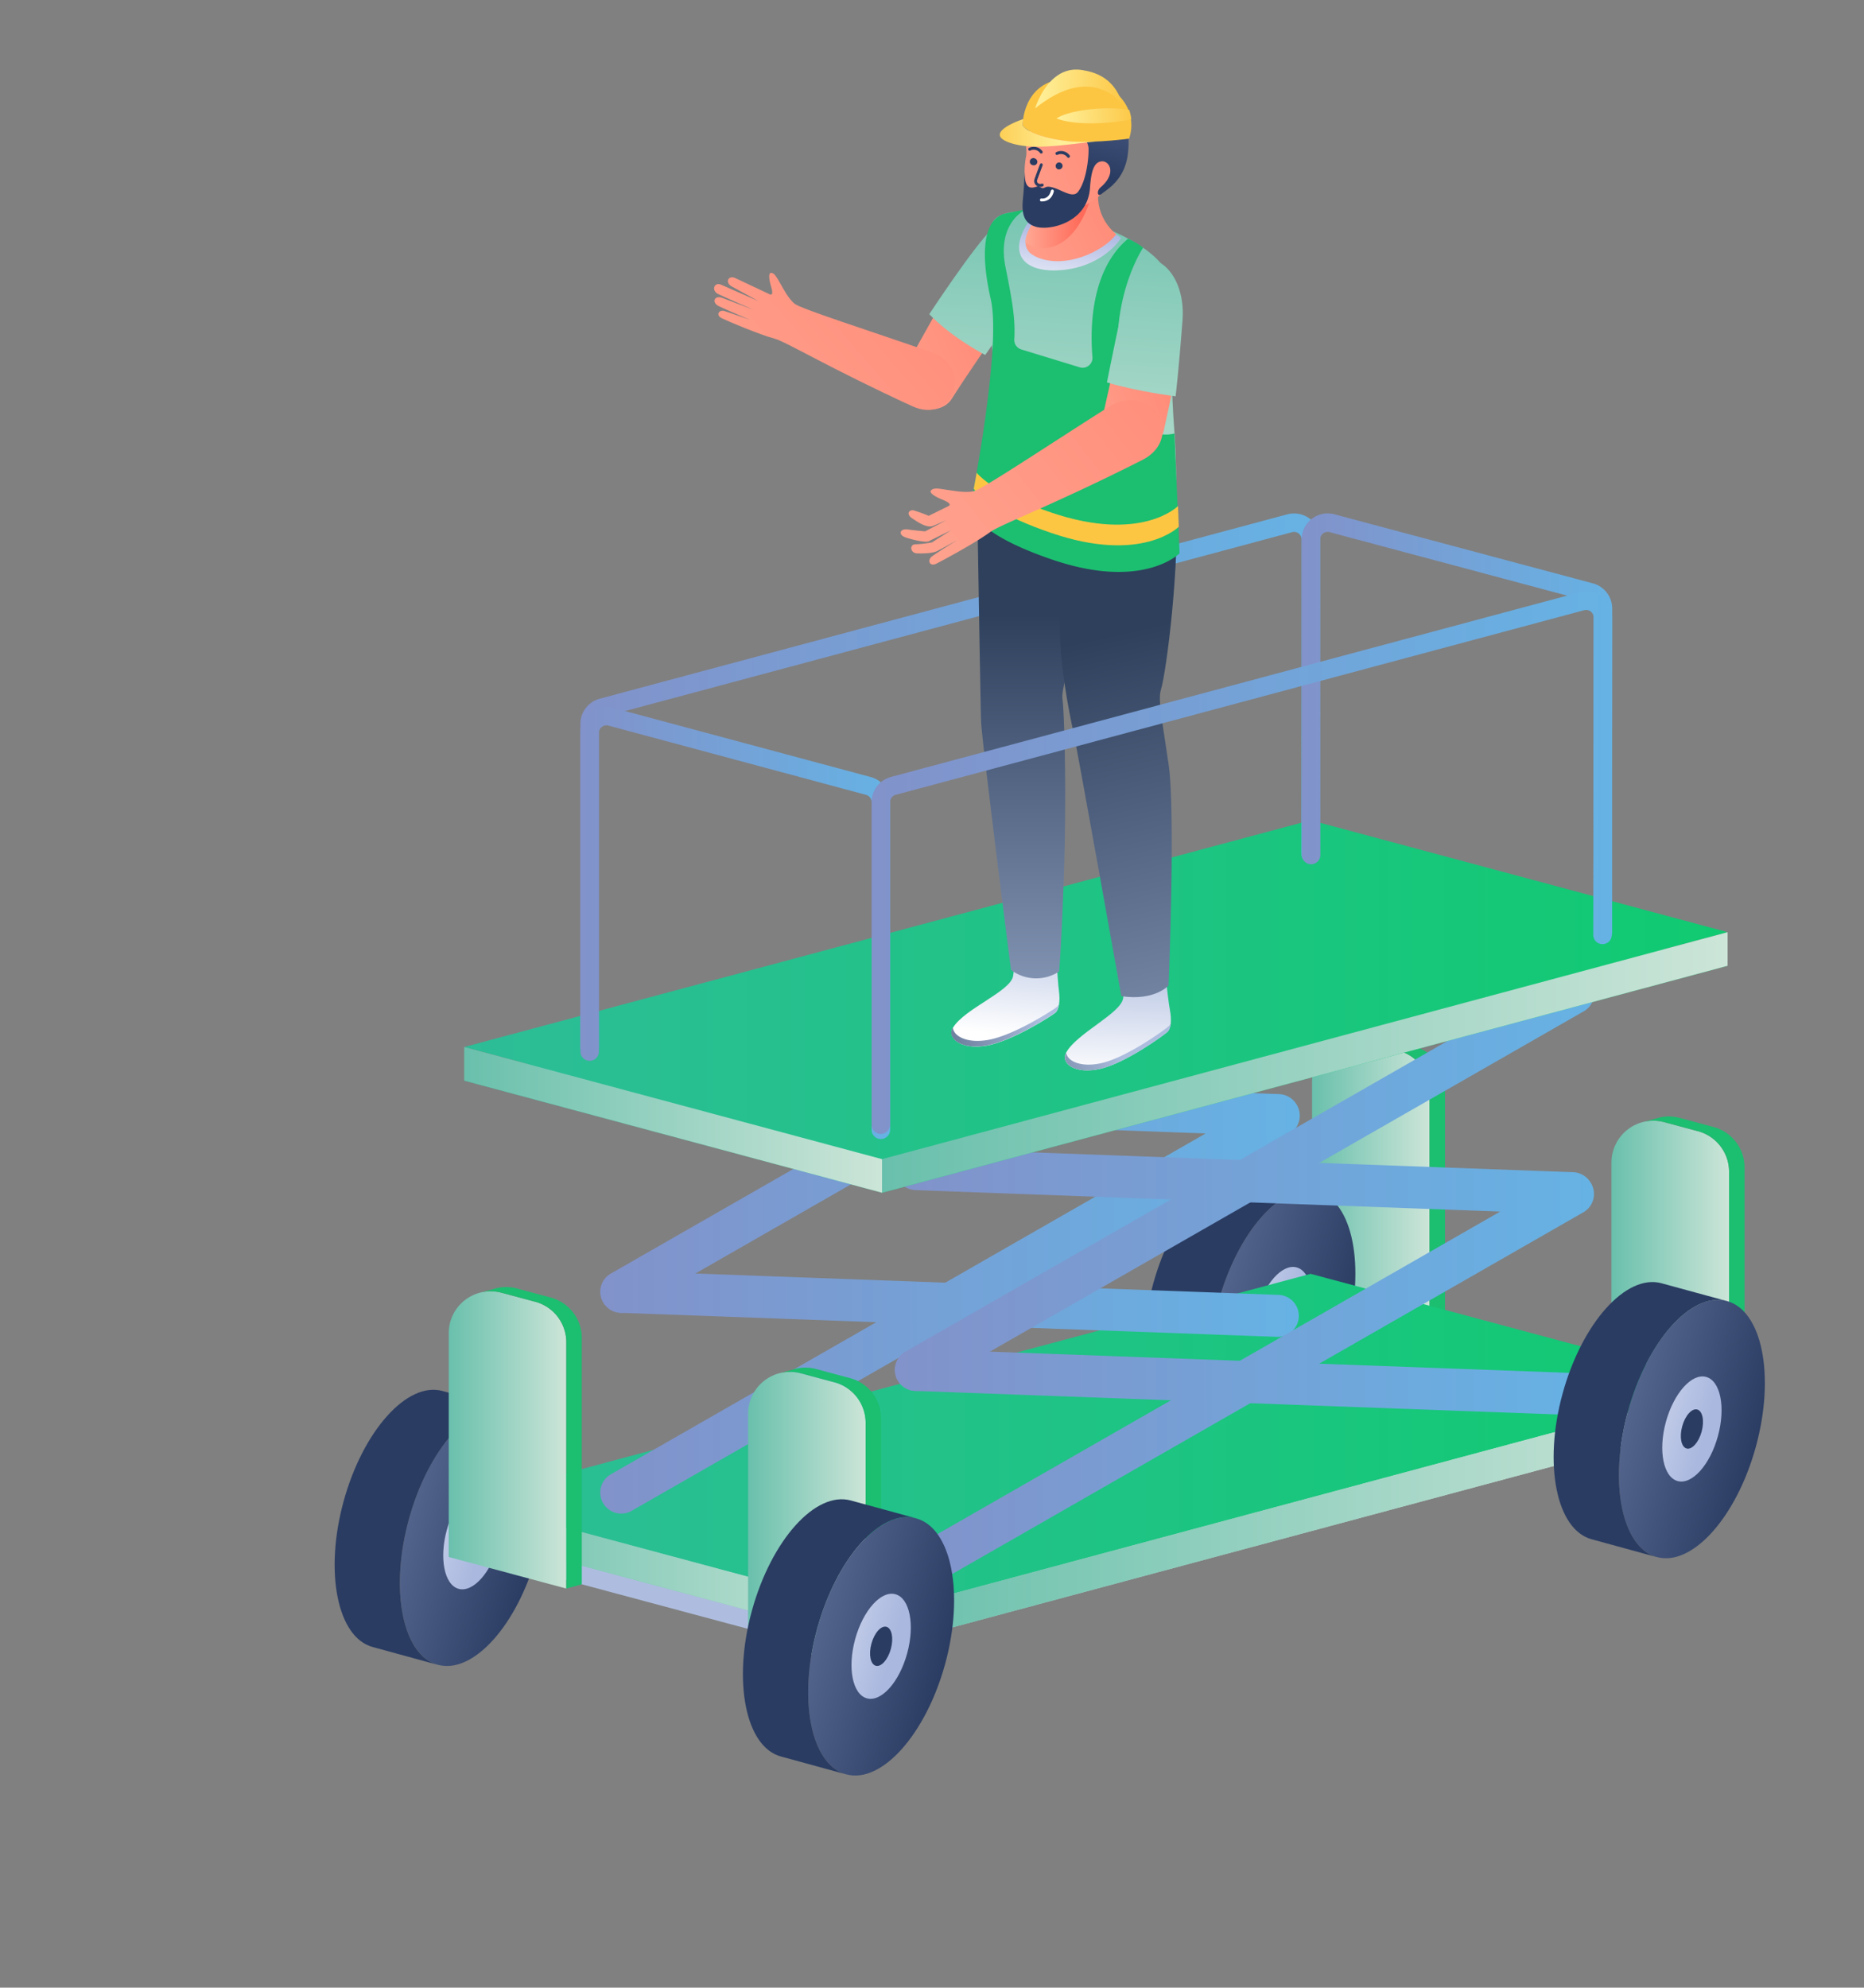 <svg id="Слой_1" data-name="Слой 1" xmlns="http://www.w3.org/2000/svg" xmlns:xlink="http://www.w3.org/1999/xlink" viewBox="0 0 1042 1111"><rect x="0" y="0" width="1042" height="1111" fill="#808080" stroke="none"/><defs><style>.cls-1{fill:url(#Безымянный_градиент_18);}.cls-2{fill:#1cbe70;}.cls-3{fill:url(#Безымянный_градиент_18-2);}.cls-4{fill:url(#Безымянный_градиент_2);}.cls-5{fill:url(#Безымянный_градиент_45);}.cls-6{fill:url(#Безымянный_градиент_2-2);}.cls-7{fill:url(#Безымянный_градиент_2-3);}.cls-8{fill:url(#Безымянный_градиент_2-4);}.cls-9{fill:url(#Безымянный_градиент_45-2);}.cls-10{fill:url(#Безымянный_градиент_2-5);}.cls-11{fill:url(#Безымянный_градиент_2-6);}.cls-12{fill:#aebddf;}.cls-13{fill:url(#Безымянный_градиент_18-3);}.cls-14{fill:url(#Безымянный_градиент_14);}.cls-15{fill:url(#Безымянный_градиент_18-4);}.cls-16{fill:url(#Безымянный_градиент_18-5);}.cls-17{fill:url(#Безымянный_градиент_24);}.cls-18{fill:url(#Безымянный_градиент_24-2);}.cls-19{fill:url(#Безымянный_градиент_24-3);}.cls-20{fill:url(#Безымянный_градиент_24-4);}.cls-21{fill:url(#Безымянный_градиент_24-5);}.cls-22{fill:url(#Безымянный_градиент_24-6);}.cls-23{fill:url(#Безымянный_градиент_24-7);}.cls-24{fill:url(#Безымянный_градиент_24-8);}.cls-25{fill:url(#Безымянный_градиент_2-7);}.cls-26{fill:url(#Безымянный_градиент_45-3);}.cls-27{fill:url(#Безымянный_градиент_2-8);}.cls-28{fill:url(#Безымянный_градиент_2-9);}.cls-29{fill:url(#Безымянный_градиент_14-2);}.cls-30{fill:url(#Безымянный_градиент_14-3);}.cls-31{fill:url(#Безымянный_градиент_18-6);}.cls-32{fill:url(#Безымянный_градиент_18-7);}.cls-33{fill:url(#Безымянный_градиент_24-9);}.cls-34{fill:url(#Безымянный_градиент_24-10);}.cls-35{fill:url(#Безымянный_градиент_24-11);}.cls-36{fill:url(#Безымянный_градиент_18-8);}.cls-37{fill:url(#Безымянный_градиент_18-9);}.cls-38{fill:url(#Безымянный_градиент_2-10);}.cls-39{fill:url(#Безымянный_градиент_45-4);}.cls-40{fill:url(#Безымянный_градиент_2-11);}.cls-41{fill:url(#Безымянный_градиент_2-12);}.cls-42{fill:url(#Безымянный_градиент_5);}.cls-43{fill:url(#Безымянный_градиент_3);}.cls-44{fill:url(#Безымянный_градиент_3-2);}.cls-45{fill:url(#Безымянный_градиент_5-2);}.cls-46{fill:url(#Безымянный_градиент_3-3);}.cls-47{fill:url(#Безымянный_градиент_3-4);}.cls-48{fill:url(#Безымянный_градиент_136);}.cls-49{fill:url(#Безымянный_градиент_18-10);}.cls-50{fill:url(#Безымянный_градиент_18-11);}.cls-51{fill:url(#Безымянный_градиент_4);}.cls-52{fill:url(#Безымянный_градиент_136-2);}.cls-53{fill:url(#Безымянный_градиент_136-3);}.cls-54{fill:#fcc643;}.cls-55{fill:url(#Безымянный_градиент_136-4);}.cls-56{fill:url(#Безымянный_градиент_18-12);}.cls-57{fill:url(#Безымянный_градиент_136-5);}.cls-58{fill:url(#Безымянный_градиент_136-6);}.cls-59{fill:url(#Безымянный_градиент_136-7);}.cls-60{fill:url(#Безымянный_градиент_42);}.cls-61{fill:#2a3c62;}.cls-62{fill:#fff;}.cls-63{fill:url(#Безымянный_градиент_35);}.cls-64{fill:url(#Безымянный_градиент_35-2);}.cls-65{fill:url(#Безымянный_градиент_35-3);}.cls-66{fill:url(#Безымянный_градиент_24-12);}</style><linearGradient id="Безымянный_градиент_18" x1="733.47" y1="664.46" x2="799.19" y2="664.46" gradientUnits="userSpaceOnUse"><stop offset="0" stop-color="#69c0ac"/><stop offset="1" stop-color="#cce5d8"/></linearGradient><linearGradient id="Безымянный_градиент_18-2" x1="900.82" y1="709.5" x2="966.55" y2="709.5" xlink:href="#Безымянный_градиент_18"/><linearGradient id="Безымянный_градиент_2" x1="310.69" y1="5152.04" x2="532.33" y2="5112.94" gradientTransform="matrix(1, 0.09, 0.09, -1, -234.33, 5793.34)" gradientUnits="userSpaceOnUse"><stop offset="0" stop-color="#a4b5e1"/><stop offset="1" stop-color="#2a3c62"/></linearGradient><linearGradient id="Безымянный_градиент_45" x1="411.78" y1="5134.21" x2="501.91" y2="5118.31" gradientTransform="matrix(1, 0.09, 0.09, -1, -234.33, 5793.34)" gradientUnits="userSpaceOnUse"><stop offset="0" stop-color="#fff"/><stop offset="1" stop-color="#aab8df"/></linearGradient><linearGradient id="Безымянный_градиент_2-2" x1="455.11" y1="5126.57" x2="488.86" y2="5120.61" xlink:href="#Безымянный_градиент_2"/><linearGradient id="Безымянный_градиент_2-3" x1="339.73" y1="5146.9" x2="413.51" y2="5133.89" xlink:href="#Безымянный_градиент_2"/><linearGradient id="Безымянный_градиент_2-4" x1="-128.73" y1="4989.35" x2="92.91" y2="4950.26" xlink:href="#Безымянный_градиент_2"/><linearGradient id="Безымянный_градиент_45-2" x1="-27.64" y1="4971.53" x2="62.49" y2="4955.63" xlink:href="#Безымянный_градиент_45"/><linearGradient id="Безымянный_градиент_2-5" x1="15.69" y1="4963.88" x2="49.44" y2="4957.93" xlink:href="#Безымянный_градиент_2"/><linearGradient id="Безымянный_градиент_2-6" x1="-99.69" y1="4984.22" x2="-25.91" y2="4971.21" xlink:href="#Безымянный_градиент_2"/><linearGradient id="Безымянный_градиент_18-3" x1="259.5" y1="825.48" x2="965.76" y2="825.48" xlink:href="#Безымянный_градиент_18"/><linearGradient id="Безымянный_градиент_14" x1="259.5" y1="806.71" x2="965.76" y2="806.71" gradientUnits="userSpaceOnUse"><stop offset="0" stop-color="#2dbd97"/><stop offset="1" stop-color="#10ca71"/></linearGradient><linearGradient id="Безымянный_градиент_18-4" x1="259.5" y1="879.46" x2="493.07" y2="879.46" xlink:href="#Безымянный_градиент_18"/><linearGradient id="Безымянный_градиент_18-5" x1="493.07" y1="847.37" x2="965.76" y2="847.37" xlink:href="#Безымянный_градиент_18"/><linearGradient id="Безымянный_градиент_24" x1="335.54" y1="729.02" x2="726.41" y2="729.02" gradientUnits="userSpaceOnUse"><stop offset="0" stop-color="#8292ca"/><stop offset="1" stop-color="#66b2e4"/></linearGradient><linearGradient id="Безымянный_градиент_24-2" x1="335.54" y1="728.78" x2="726.11" y2="728.78" xlink:href="#Безымянный_градиент_24"/><linearGradient id="Безымянный_градиент_24-3" x1="335.54" y1="616.79" x2="726.41" y2="616.79" xlink:href="#Безымянный_градиент_24"/><linearGradient id="Безымянный_градиент_24-4" x1="335.54" y1="616.54" x2="726.11" y2="616.54" xlink:href="#Безымянный_градиент_24"/><linearGradient id="Безымянный_градиент_24-5" x1="500.19" y1="772.67" x2="891.06" y2="772.67" xlink:href="#Безымянный_градиент_24"/><linearGradient id="Безымянный_градиент_24-6" x1="500.19" y1="772.43" x2="890.76" y2="772.43" xlink:href="#Безымянный_градиент_24"/><linearGradient id="Безымянный_градиент_24-7" x1="500.19" y1="660.44" x2="891.06" y2="660.44" xlink:href="#Безымянный_градиент_24"/><linearGradient id="Безымянный_градиент_24-8" x1="500.19" y1="660.2" x2="890.76" y2="660.2" xlink:href="#Безымянный_градиент_24"/><linearGradient id="Безымянный_градиент_2-7" x1="544.26" y1="5112.18" x2="765.91" y2="5073.09" xlink:href="#Безымянный_градиент_2"/><linearGradient id="Безымянный_градиент_45-3" x1="645.35" y1="5094.36" x2="735.49" y2="5078.46" xlink:href="#Безымянный_градиент_45"/><linearGradient id="Безымянный_градиент_2-8" x1="688.68" y1="5086.71" x2="722.44" y2="5080.76" xlink:href="#Безымянный_градиент_2"/><linearGradient id="Безымянный_градиент_2-9" x1="573.31" y1="5107.05" x2="647.08" y2="5094.04" xlink:href="#Безымянный_градиент_2"/><linearGradient id="Безымянный_градиент_14-2" x1="259.5" y1="553.19" x2="965.76" y2="553.19" xlink:href="#Безымянный_градиент_14"/><linearGradient id="Безымянный_градиент_14-3" x1="259.5" y1="571.97" x2="965.76" y2="571.97" xlink:href="#Безымянный_градиент_14"/><linearGradient id="Безымянный_градиент_18-6" x1="259.5" y1="625.95" x2="493.07" y2="625.95" xlink:href="#Безымянный_градиент_18"/><linearGradient id="Безымянный_градиент_18-7" x1="493.07" y1="593.86" x2="965.76" y2="593.86" xlink:href="#Безымянный_градиент_18"/><linearGradient id="Безымянный_градиент_24-9" x1="324.44" y1="438.68" x2="737.94" y2="438.68" xlink:href="#Безымянный_градиент_24"/><linearGradient id="Безымянный_градиент_24-10" x1="324.44" y1="515.88" x2="497.57" y2="515.88" xlink:href="#Безымянный_градиент_24"/><linearGradient id="Безымянный_градиент_24-11" x1="727.64" y1="407.35" x2="901.19" y2="407.35" xlink:href="#Безымянный_градиент_24"/><linearGradient id="Безымянный_градиент_18-8" x1="250.84" y1="804.84" x2="316.56" y2="804.84" xlink:href="#Безымянный_градиент_18"/><linearGradient id="Безымянный_градиент_18-9" x1="418.19" y1="849.88" x2="483.92" y2="849.88" xlink:href="#Безымянный_градиент_18"/><linearGradient id="Безымянный_градиент_2-10" x1="104.17" y1="4949.46" x2="325.82" y2="4910.37" xlink:href="#Безымянный_градиент_2"/><linearGradient id="Безымянный_градиент_45-4" x1="205.26" y1="4931.63" x2="295.4" y2="4915.74" xlink:href="#Безымянный_градиент_45"/><linearGradient id="Безымянный_градиент_2-11" x1="248.59" y1="4923.99" x2="282.34" y2="4918.04" xlink:href="#Безымянный_градиент_2"/><linearGradient id="Безымянный_градиент_2-12" x1="133.21" y1="4944.33" x2="206.99" y2="4931.31" xlink:href="#Безымянный_градиент_2"/><linearGradient id="Безымянный_градиент_5" x1="346.1" y1="5292.31" x2="352.1" y2="5362.03" gradientTransform="matrix(1, 0, 0, -1, 215, 5870.5)" gradientUnits="userSpaceOnUse"><stop offset="0" stop-color="#fff"/><stop offset="1" stop-color="#aebddf"/></linearGradient><linearGradient id="Безымянный_градиент_3" x1="364.35" y1="5305.71" x2="271.73" y2="5268.11" gradientTransform="matrix(1, 0, 0, -1, 215, 5870.5)" gradientUnits="userSpaceOnUse"><stop offset="0" stop-color="#acbdde"/><stop offset="1" stop-color="#2e405c"/></linearGradient><linearGradient id="Безымянный_градиент_3-2" x1="361.85" y1="5215.11" x2="361.85" y2="5526.83" xlink:href="#Безымянный_градиент_3"/><linearGradient id="Безымянный_градиент_5-2" x1="409.32" y1="5267.59" x2="411.12" y2="5337.77" xlink:href="#Безымянный_градиент_5"/><linearGradient id="Безымянный_градиент_3-3" x1="409.02" y1="5285.86" x2="318.55" y2="5242.65" xlink:href="#Безымянный_градиент_3"/><linearGradient id="Безымянный_градиент_3-4" x1="496.15" y1="5148.28" x2="413.25" y2="5517.54" xlink:href="#Безымянный_градиент_3"/><linearGradient id="Безымянный_градиент_136" x1="115.73" y1="5590.06" x2="439.35" y2="5726.59" gradientTransform="matrix(1, 0, 0, -1, 215, 5870.5)" gradientUnits="userSpaceOnUse"><stop offset="0" stop-color="#ffd2bb"/><stop offset="1" stop-color="#ff6b5a"/></linearGradient><linearGradient id="Безымянный_градиент_18-10" x1="341.38" y1="5786.55" x2="325.68" y2="5562.32" gradientTransform="matrix(1, 0, 0, -1, 215, 5870.5)" xlink:href="#Безымянный_градиент_18"/><linearGradient id="Безымянный_градиент_18-11" x1="399.58" y1="5788.35" x2="382.1" y2="5538.73" gradientTransform="matrix(1, 0, 0, -1, 215, 5870.5)" xlink:href="#Безымянный_градиент_18"/><linearGradient id="Безымянный_градиент_4" x1="378.23" y1="5700.27" x2="384.74" y2="5746.4" gradientTransform="matrix(1, 0, 0, -1, 215, 5870.5)" gradientUnits="userSpaceOnUse"><stop offset="0" stop-color="#fff"/><stop offset="1" stop-color="#a6b2e0"/></linearGradient><linearGradient id="Безымянный_градиент_136-2" x1="206.93" y1="5655.42" x2="494.86" y2="5807.8" xlink:href="#Безымянный_градиент_136"/><linearGradient id="Безымянный_градиент_136-3" x1="336.5" y1="5745.59" x2="389.21" y2="5745.59" xlink:href="#Безымянный_градиент_136"/><linearGradient id="Безымянный_градиент_136-4" x1="263.03" y1="5583.82" x2="521.01" y2="5684.78" xlink:href="#Безымянный_градиент_136"/><linearGradient id="Безымянный_градиент_18-12" x1="432.35" y1="5780.17" x2="416.66" y2="5555.95" gradientTransform="matrix(1, 0, 0, -1, 215, 5870.5)" xlink:href="#Безымянный_градиент_18"/><linearGradient id="Безымянный_градиент_136-5" x1="-75.97" y1="5396.9" x2="484.24" y2="5881.19" xlink:href="#Безымянный_градиент_136"/><linearGradient id="Безымянный_градиент_136-6" x1="-3.34" y1="5316.35" x2="656.09" y2="5833.07" xlink:href="#Безымянный_градиент_136"/><linearGradient id="Безымянный_градиент_136-7" x1="180.29" y1="5707.02" x2="511.17" y2="5835.08" xlink:href="#Безымянный_градиент_136"/><linearGradient id="Безымянный_градиент_42" x1="421.48" y1="5932.66" x2="382.94" y2="5776.9" gradientTransform="matrix(1, 0, 0, -1, 215, 5870.5)" gradientUnits="userSpaceOnUse"><stop offset="0" stop-color="#a6b7e3"/><stop offset="1" stop-color="#2a3c62"/></linearGradient><linearGradient id="Безымянный_градиент_35" x1="629.84" y1="51.6" x2="581.22" y2="49.3" gradientUnits="userSpaceOnUse"><stop offset="0" stop-color="#fcc643"/><stop offset="1" stop-color="#ffef98"/></linearGradient><linearGradient id="Безымянный_градиент_35-2" x1="635.46" y1="64.13" x2="592.89" y2="65.38" xlink:href="#Безымянный_градиент_35"/><linearGradient id="Безымянный_градиент_35-3" x1="549.03" y1="74.51" x2="592.02" y2="74.09" xlink:href="#Безымянный_градиент_35"/><linearGradient id="Безымянный_градиент_24-12" x1="487.24" y1="482.21" x2="901.2" y2="482.21" xlink:href="#Безымянный_градиент_24"/></defs><title>Rabochiy_lulki_podemnika</title><path class="cls-1" d="M733.47,729.91V604.81a23.41,23.41,0,0,1,29.47-22.62l18.9,5.07a23.4,23.4,0,0,1,17.35,22.61V747.54Z"/><path class="cls-2" d="M750.36,573.31l.28-.08-.29.08Z"/><path class="cls-2" d="M790.5,584.89l-18.89-5.07a23.46,23.46,0,0,0-10.9-.31v0l-1,.25-.65.18-8.2,2.23a23.26,23.26,0,0,1,12,0l18.9,5.07a23.4,23.4,0,0,1,17.35,22.61V747.54l8.67-2.36V607.51A23.41,23.41,0,0,0,790.5,584.89Z"/><path class="cls-3" d="M900.82,775V649.84a23.42,23.42,0,0,1,29.48-22.61l18.9,5.07a23.41,23.41,0,0,1,17.35,22.61V792.58Z"/><path class="cls-2" d="M917.71,618.35l.28-.08-.28.08Z"/><path class="cls-2" d="M957.86,629.93,939,624.86a23.42,23.42,0,0,0-10.89-.31v0l-.95.25-.65.18-8.19,2.23a23.26,23.26,0,0,1,12,0l18.9,5.07a23.41,23.41,0,0,1,17.35,22.61V792.58l8.66-2.36V652.54A23.41,23.41,0,0,0,957.86,629.93Z"/><path class="cls-4" d="M752.67,747.3c10.8-39.51,3.54-75.91-16.22-81.32s-44.53,22.25-55.34,61.76-3.54,75.9,16.22,81.31S741.87,786.8,752.67,747.3Z"/><path class="cls-5" d="M731.43,741.49c4.39-16.07,1.45-30.88-6.58-33.07s-18.1,9.05-22.5,25.12-1.44,30.88,6.58,33.08S727,757.56,731.43,741.49Z"/><path class="cls-6" d="M722.32,739c1.65-6,.55-11.55-2.45-12.37s-6.76,3.39-8.41,9.4-.55,11.56,2.45,12.38S720.68,745,722.32,739Z"/><path class="cls-7" d="M681.11,727.74c10.8-39.38,35.4-67,55.14-61.82L699.91,656c-19.75-5.41-44.49,22.24-55.31,61.73s-3.45,75.94,16.2,81.34l36.5,10C677.55,803.64,670.29,767.24,681.11,727.74Z"/><path class="cls-8" d="M300.12,868.77c10.8-39.5,3.54-75.9-16.22-81.31s-44.53,22.25-55.33,61.76-3.54,75.9,16.21,81.31S289.32,908.28,300.12,868.77Z"/><path class="cls-9" d="M278.88,863c4.4-16.07,1.45-30.88-6.58-33.07S254.2,839,249.81,855s-1.45,30.88,6.58,33.08S274.49,879,278.88,863Z"/><path class="cls-10" d="M269.78,860.48c1.64-6,.54-11.56-2.46-12.38s-6.76,3.4-8.4,9.41-.55,11.56,2.45,12.38S268.13,866.5,269.78,860.48Z"/><path class="cls-11" d="M228.56,849.22c10.8-39.38,35.4-67,55.14-61.82l-36.33-9.91c-19.76-5.4-44.5,22.25-55.31,61.74s-3.46,75.94,16.19,81.34l36.5,10C225,925.12,217.75,888.72,228.56,849.22Z"/><path class="cls-12" d="M492.58,930.05a10.2,10.2,0,0,1-2.55-.33L267.22,870a9.86,9.86,0,1,1,5.11-19l222.8,59.71a9.86,9.86,0,0,1-2.55,19.38Z"/><path class="cls-12" d="M946.29,809a9.85,9.85,0,0,1-2.56-.34L720.93,749a9.86,9.86,0,1,1,5.1-19l222.81,59.71A9.86,9.86,0,0,1,946.29,809Z"/><path class="cls-12" d="M360.55,891.57A9.86,9.86,0,0,1,355.9,873c1.54-.82,2.56-1.37,226.42-61.23,110.11-29.44,221.34-59.1,222.45-59.4a9.86,9.86,0,1,1,5.08,19C660.25,811.32,375.61,887.35,363.94,891A9.75,9.75,0,0,1,360.55,891.57Zm4.61-1.15h0Zm0,0h0Z"/><polygon class="cls-13" points="493.07 920.19 259.5 857.51 732.66 730.78 965.76 793.34 493.07 920.19"/><polygon class="cls-14" points="493.07 901.41 259.5 838.74 732.66 712 965.76 774.56 493.07 901.41"/><polygon class="cls-15" points="259.5 838.74 259.5 857.51 493.07 920.19 493.07 901.41 259.5 838.74"/><polygon class="cls-16" points="493.07 920.19 965.76 793.34 965.76 774.56 493.07 901.41 493.07 920.19"/><path class="cls-17" d="M347.29,846a11.74,11.74,0,0,1-5.84-21.93L708.83,613.57a11.74,11.74,0,1,1,11.67,20.37L353.12,844.47A11.75,11.75,0,0,1,347.29,846Z"/><path class="cls-18" d="M714.38,747.24h-.44L346.85,733.78a11.74,11.74,0,0,1,.86-23.46L714.8,723.77a11.74,11.74,0,0,1-.42,23.47Z"/><path class="cls-19" d="M347.29,733.79a11.74,11.74,0,0,1-5.84-21.92L708.83,501.34A11.73,11.73,0,1,1,720.5,521.7L353.12,732.24A11.74,11.74,0,0,1,347.29,733.79Z"/><path class="cls-20" d="M714.38,635h-.44L346.85,621.55a11.74,11.74,0,0,1,.86-23.46L714.8,611.54a11.73,11.73,0,0,1-.42,23.46Z"/><path class="cls-21" d="M511.94,889.68a11.74,11.74,0,0,1-5.84-21.92L873.48,657.23a11.73,11.73,0,1,1,11.67,20.36L517.77,888.12A11.65,11.65,0,0,1,511.94,889.68Z"/><path class="cls-22" d="M879,790.89h-.44L511.5,777.44a11.74,11.74,0,0,1,.86-23.46l367.09,13.45a11.73,11.73,0,0,1-.42,23.46Z"/><path class="cls-23" d="M511.94,777.45a11.74,11.74,0,0,1-5.84-21.93L873.48,545a11.74,11.74,0,1,1,11.67,20.37L517.77,775.89A11.75,11.75,0,0,1,511.94,777.45Z"/><path class="cls-24" d="M879,678.66h-.44L511.5,665.2a11.74,11.74,0,0,1,.86-23.46l367.09,13.45a11.74,11.74,0,0,1-.42,23.47Z"/><path class="cls-25" d="M981.58,808.51c10.8-39.5,3.54-75.91-16.22-81.31S920.82,749.45,910,789s-3.54,75.9,16.22,81.31S970.78,848,981.58,808.51Z"/><path class="cls-26" d="M960.34,802.71c4.39-16.07,1.45-30.88-6.58-33.08s-18.1,9.06-22.5,25.13-1.45,30.88,6.58,33.08S955.94,818.78,960.34,802.71Z"/><path class="cls-27" d="M951.23,800.22c1.64-6,.55-11.56-2.45-12.38s-6.77,3.4-8.41,9.41-.55,11.56,2.45,12.38S949.59,806.23,951.23,800.22Z"/><path class="cls-28" d="M910,789c10.8-39.38,35.4-67,55.13-61.82l-36.33-9.91c-19.75-5.4-44.5,22.24-55.31,61.74s-3.45,75.94,16.19,81.34l36.51,10C906.46,864.86,899.2,828.45,910,789Z"/><polygon class="cls-29" points="493.07 647.9 259.5 585.22 732.66 458.48 965.76 521.04 493.07 647.9"/><polygon class="cls-30" points="493.07 666.68 259.5 604 732.66 477.26 965.76 539.82 493.07 666.68"/><polygon class="cls-31" points="259.5 585.22 259.5 604 493.07 666.68 493.07 647.9 259.5 585.22"/><polygon class="cls-32" points="493.07 666.68 965.76 539.82 965.76 521.04 493.07 647.9 493.07 666.68"/><path class="cls-33" d="M329.61,590.38a5.16,5.16,0,0,1-5.17-5.16V404.61a14.59,14.59,0,0,1,10.79-14.06L719.62,287.49a14.55,14.55,0,0,1,18.32,14.07l-.12,175.7a5.16,5.16,0,0,1-5.16,5.17h0a5.18,5.18,0,0,1-5.17-5.17l.12-175.71a4.22,4.22,0,0,0-5.32-4.09L337.9,400.53a4.23,4.23,0,0,0-3.13,4.08V585.22A5.16,5.16,0,0,1,329.61,590.38Z"/><path class="cls-34" d="M492.4,636.67a5.17,5.17,0,0,1-5.16-5.17V448.35a4.23,4.23,0,0,0-3.13-4.08l-144-38.7a4.22,4.22,0,0,0-5.32,4.08V588a5.17,5.17,0,0,1-10.33,0V409.65a14.55,14.55,0,0,1,18.33-14l144,38.69a14.58,14.58,0,0,1,10.78,14.06V631.5A5.18,5.18,0,0,1,492.4,636.67Z"/><path class="cls-35" d="M895.8,527.73h0a5.17,5.17,0,0,1-5.16-5.17l.23-182.42a4.25,4.25,0,0,0-3.14-4.1L743.28,297.45a4.22,4.22,0,0,0-5.31,4.09l.13,176.35a5.16,5.16,0,0,1-5.16,5.17h0a5.17,5.17,0,0,1-5.17-5.16l-.13-176.35A14.56,14.56,0,0,1,746,287.47l144.44,38.6a14.56,14.56,0,0,1,10.8,14.08L901,522.57A5.16,5.16,0,0,1,895.8,527.73Z"/><path class="cls-36" d="M250.84,870.28V745.18a23.41,23.41,0,0,1,29.47-22.61l18.9,5.06a23.41,23.41,0,0,1,17.35,22.62V887.92Z"/><path class="cls-2" d="M267.72,722.69l.28-.08-.28.07Z"/><path class="cls-2" d="M307.87,725.27,289,720.2a23.29,23.29,0,0,0-10.89-.31v0l-.95.26-.65.18-8.19,2.23a23.26,23.26,0,0,1,12,0l18.9,5.06a23.41,23.41,0,0,1,17.35,22.62V887.92l8.66-2.37V747.88A23.4,23.4,0,0,0,307.87,725.27Z"/><path class="cls-37" d="M418.19,915.32V790.22a23.41,23.41,0,0,1,29.48-22.61l18.89,5.06a23.42,23.42,0,0,1,17.36,22.62V933Z"/><path class="cls-2" d="M435.08,767.73l.28-.08-.28.07Z"/><path class="cls-2" d="M475.23,770.31l-18.9-5.07a23.29,23.29,0,0,0-10.89-.31v0l-.95.26-.65.18-8.2,2.23a23.3,23.3,0,0,1,12,0l18.89,5.06a23.42,23.42,0,0,1,17.36,22.62V933l8.66-2.37V792.92A23.41,23.41,0,0,0,475.23,770.31Z"/><path class="cls-38" d="M528.36,930c10.8-39.51,3.54-75.91-16.22-81.31s-44.54,22.25-55.34,61.75-3.54,75.91,16.22,81.32S517.55,969.47,528.36,930Z"/><path class="cls-39" d="M507.12,924.16c4.39-16.07,1.44-30.88-6.58-33.07s-18.1,9.06-22.5,25.13-1.45,30.88,6.58,33.07S502.72,940.24,507.12,924.16Z"/><path class="cls-40" d="M498,921.67c1.64-6,.55-11.55-2.45-12.37s-6.77,3.39-8.41,9.41-.55,11.55,2.45,12.37S496.36,927.69,498,921.67Z"/><path class="cls-41" d="M456.79,910.42c10.81-39.38,35.41-67,55.14-61.82l-36.33-9.91c-19.75-5.41-44.5,22.24-55.31,61.73s-3.45,75.94,16.19,81.35l36.51,10C453.24,986.31,446,949.91,456.79,910.42Z"/><path class="cls-42" d="M590,523.3s1,23.58,2,30.93c.63,4.76.11,10.07-2,11.83s-24.29,16-38.66,18.44-22.21-4.44-18.57-10.14c6.44-10.59,32-20.17,33.56-28.74,1.48-8.27,1.17-22.32,1.17-22.32Z"/><path class="cls-43" d="M532.7,574.3c.26,4.75,7.64,9,19.44,7,14.37-2.4,36.52-16.69,38.66-18.45a4.83,4.83,0,0,0,1.32-1.92c-.46,2.27-1.08,4.13-2.22,5.08-2.14,1.76-24.3,16-38.66,18.44s-22.21-4.44-18.57-10.14Z"/><path class="cls-44" d="M606.09,287.24s3,13.81-.31,42.17c-3.95,33.6-12.88,54.16-11.84,61.43s2.39,53.2.7,100.79c-1.35,38.43-2.59,51.38-2.59,51.38a23.3,23.3,0,0,1-26.27-.43l-.63-.43s-16.27-127.41-16.69-138.72-2.1-117.51-2.1-117.51Z"/><path class="cls-45" d="M650.41,534.06s2.26,23.49,3.64,30.79c.9,4.71.66,10-1.4,11.9s-23.38,17.43-37.59,20.67-22.4-3.14-19.1-9c5.86-10.94,30.89-22,31.94-30.64,1-8.35,0-22.36,0-22.36Z"/><path class="cls-46" d="M596,588.31c.52,4.73,8.13,8.55,19.8,5.9C630,591,651.36,575.42,653.4,573.55a5,5,0,0,0,1.21-2c-.33,2.28-.85,4.2-1.93,5.19-2,1.89-23.38,17.43-37.59,20.67s-22.4-3.14-19.1-9A.12.12,0,0,0,596,588.31Z"/><path class="cls-47" d="M657.47,272.94l-67.39,19.43s1.93,35.24,2.39,60.2c.46,21.45,4.85,43.87,7.62,56.81s26.74,147.43,26.74,147.43c18.77,2.8,26.42-6,26.42-6s4-96.59,0-123.67-5.93-36.28-4.26-41.7C652,375.74,659.92,314.62,657.47,272.94Z"/><path class="cls-48" d="M555.78,187.57S540.15,210.05,532,223c-7.85,12.5-37.92,4.53-25.81-17.63,11.87-21.7,21.06-37.6,21.06-37.6Z"/><path class="cls-49" d="M519.48,175.6s25.71-39.09,35.26-47.68c8.27-7.43,39.82,4.12,23,30.29-15,23.37-27,40.2-27,40.2S532.14,188.86,519.48,175.6Z"/><path class="cls-50" d="M657.4,308.44s.84-44.16-.82-66.16c-2-26.19-1.72-42.09-2-81.82-.23-28.82-80.19-51.8-97.59-38.7-15.61,11.73,11.39,113.15-9.21,159.36-4.6,10.32,16.28,24,40.89,29.49C641.24,322.34,657.4,308.44,657.4,308.44Z"/><path class="cls-51" d="M582.5,114.63c13.83,1.68,30.36,7.93,44.21,18.37-3.35,5.21-13.6,15.76-31.56,17.8C570.28,153.63,559.13,139.56,582.5,114.63Z"/><path class="cls-52" d="M624,130.89s-12-8.79-9.88-24.61l-21.7-7.41s-2.54,11.44-6.53,15.46-20.94,22-7.49,28.8C594.26,151.23,617.09,140.58,624,130.89Z"/><path class="cls-53" d="M573.22,135.44c0-5.5,4.6-12,8.4-16.53l28-7.82s-7.15,27.07-26.2,27.61A15,15,0,0,1,573.22,135.44Z"/><path class="cls-2" d="M639,138.49s-18.7,27.78-13.34,69.8,30.89,34,30.89,34l2.85,67s-20.39,20.78-71,3.57S542.85,281,542.85,281s17.2-86.6,11-113.76-3.81-45.61,8.79-48l11-2.24s-16.63,7.12-11.54,32.35c4.14,20.47,5.51,29.58,4.9,40.42a5.44,5.44,0,0,0,1,3.45,5.56,5.56,0,0,0,2.91,2.1l32.69,10a5.57,5.57,0,0,0,2.66.14,5.47,5.47,0,0,0,2.41-1.13,5.4,5.4,0,0,0,1.6-2.12,5.51,5.51,0,0,0,.42-2.63c-1.28-15.34-1.24-48.41,19.91-66.15C630.6,133.36,636.92,136.39,639,138.49Z"/><path class="cls-54" d="M658.52,282.86s-20.39,20.78-71,3.57c-25-8.5-36.39-16.37-41.57-22.17l-1.6,8.93c3.87,5.9,14.6,14.93,43.6,24.8,50.61,17.21,71-3.57,71-3.57Z"/><path class="cls-55" d="M657.29,208.6s-3.27,16.59-6.6,31.55c-4.58,20.52-39.31,14.77-33.72-9.86,5.74-25.25,6.4-29.08,6.4-29.08Z"/><path class="cls-56" d="M618.8,213.75s9-46.38,13.45-59.89c6.3-19.08,31.16-5.59,28.79,25.36-2.1,27.68-3.86,42.31-3.86,42.31S636.35,219,618.8,213.75Z"/><path class="cls-57" d="M403.54,177.91c3.59,1.71,20.63,9,29.54,11.41,6.3,1.68,30.87,16.59,76.9,37.74,22.73,10.44,35.13-21.65,9.87-30.49-34-11.75-72.09-23.95-75.59-26.75s-6.45-8.59-8.22-11.63c-1.66-2.8-2.91-5.5-4.85-5.68s-1.11,4.4-.32,7,1.63,6-.7,4.94l-19.1-9c-4.09-1.93-5.79,2.57-2.15,4.58S424,168.32,424,168.32l-21-9.23c-3.66-1.63-5.65,3.31-1.47,5.3s19.83,8.83,19.83,8.83-12.23-4.72-17.87-6.82c-4.15-1.46-6,2.84-1.32,4.9,5.75,2.69,17.24,7.54,17.24,7.54s-10-3.59-14.48-5C401.94,172.94,399.85,176.14,403.54,177.91Z"/><path class="cls-58" d="M523.47,315.05c3.91-2,21.81-11.63,29.95-17.58,5.85-4.31,35.38-15.17,85.05-40.3,24.5-12.46,5.48-45-19.39-29.28-33.37,21.12-69.88,45.59-74.77,46.66s-11.74-.35-15.58-.84c-3.58-.56-6.65-1.25-8.19.32s3.07,3.91,5.7,5,6.3,2.72,3.78,3.94l-10.86,5.35a84.61,84.61,0,0,0-8.28-3c-2.48-.7-4.74,1.94-.88,4.47,2,1.27,7.92,5.7,11.62,4.14,4.09-1.72,7.52-3.22,7.52-3.22l-12,6.3s-7.38-.7-9.67-1.08c-4.41-.63-5.81,3-.91,4.58,1.77.63,10.66,3.08,12.7,2s12.34-6.09,12.34-6.09L521,303.17a59.27,59.27,0,0,1-9.19,1.06c-3.59,0-3,4.94.78,5.07,2.61.1,8.69.14,11.53-1.4,2.57-1.33,11.16-6.11,11.16-6.11s-10,6.14-14.21,9.14C518.18,313,519.56,317,523.47,315.05Z"/><path class="cls-59" d="M622.49,98.56c1.84-5.4,6.74-26.3-5.4-37.45s-34.86-7.41-40.46,2-2.1,20.18-3,24.06a47.88,47.88,0,0,0-.43,15.78c1.4,8.63,4.5,15.67,10.24,17.5C589.57,122.35,617.05,114.87,622.49,98.56Z"/><path class="cls-60" d="M618.66,58.26s-8.55-13-25.94-8.13c-13.39,3.73-16.09,8.53-18.41,14.6a18.6,18.6,0,0,0-.81,11.37s-.09-3.25,3.92-3.24c5,0,6.23,7.8,14.63,1.28s16.27,3.43,16.45,8.8-1.21,18.3-5.9,24.32c-3.16,4-9.62-1.73-15.31-2.76-3-.55-3.16.8-4.52.65s-1.57-1.4-3.5-.76c-4.94,1.68-6.75-.94-6.53-10.49,0,0,0,8.29-.83,16.38s-.3,14.5,7.5,16.57S608,124.27,609.32,105c.6-8.58,1.94-14.46,6.56-14.81,4.37-.35,8.49,6.77-.7,14.58-2.3,2-1.74,5.78.81,3.5s12.36-7.25,14.4-21.45C631.26,80.44,632.68,63.41,618.66,58.26Z"/><path class="cls-61" d="M581.53,104.46a3.35,3.35,0,0,1-1.33-.25,3.39,3.39,0,0,1-1.12-.75,3.34,3.34,0,0,1-.83-1.45,3.26,3.26,0,0,1,0-1.67c.4-1.31,3-8.25,3.12-8.54a.85.85,0,0,1,1-.43.84.84,0,0,1,.46.41.83.83,0,0,1,0,.6c0,.07-2.71,7.19-3.1,8.45a1.63,1.63,0,0,0,.45,1.47,2,2,0,0,0,2.1.37.82.82,0,0,1,.34-.06.9.9,0,0,1,.33.09.71.71,0,0,1,.27.21.73.73,0,0,1,.16.3,1,1,0,0,1,0,.35,1,1,0,0,1-.12.32.82.82,0,0,1-.24.25.85.85,0,0,1-.31.13A4.82,4.82,0,0,1,581.53,104.46Z"/><path class="cls-61" d="M591.5,94.62a2,2,0,0,0,1.14-.05A2,2,0,0,0,594,92.83a1.95,1.95,0,0,0-2.24-2,1.84,1.84,0,0,0-1,.49,1.91,1.91,0,0,0-.58,1,2,2,0,0,0,1.4,2.36Z"/><path class="cls-61" d="M577.47,92.35a2,2,0,0,0,1.14-.06,2,2,0,0,0,1.28-1.76,2,2,0,0,0-1.13-1.85,2,2,0,1,0-1.29,3.67Z"/><path class="cls-61" d="M597.27,88.2a.84.84,0,0,1-.35-.07.85.85,0,0,1-.28-.22,4.38,4.38,0,0,0-5.39-1.4.82.82,0,0,1-.63.07.85.85,0,0,1-.5-.39.84.84,0,0,1-.08-.62.85.85,0,0,1,.39-.5,5.93,5.93,0,0,1,7.47,1.74.82.82,0,0,1-.09,1.17A.79.79,0,0,1,597.27,88.2Z"/><path class="cls-61" d="M582.05,85.82a.85.85,0,0,1-.35-.08.74.74,0,0,1-.28-.22,4.33,4.33,0,0,0-5.39-1.4.82.82,0,0,1-.31.11.89.89,0,0,1-.32,0,1.11,1.11,0,0,1-.29-.14.85.85,0,0,1-.21-.25.82.82,0,0,1-.1-.3.92.92,0,0,1,0-.33.89.89,0,0,1,.15-.29,1,1,0,0,1,.24-.21,5.94,5.94,0,0,1,7.47,1.75.82.82,0,0,1,.12.88.79.79,0,0,1-.3.35.81.81,0,0,1-.45.13Z"/><path class="cls-62" d="M582.66,112.58a5.49,5.49,0,0,1-.7,0,.79.79,0,0,1-.49-.35.81.81,0,0,1-.13-.59.88.88,0,0,1,.31-.52.81.81,0,0,1,.58-.17c.17,0,4,.58,5.24-4.34a.84.84,0,0,1,.13-.29,1,1,0,0,1,.24-.22,1.15,1.15,0,0,1,.31-.11.87.87,0,0,1,.32,0,1.11,1.11,0,0,1,.29.14.83.83,0,0,1,.33.54.92.92,0,0,1,0,.33C587.86,112,584.19,112.58,582.66,112.58Z"/><path class="cls-54" d="M571.62,70.09s-.16-25,24.56-26.09c28.09-1.28,40.49,17.5,35,33.5,0,0-17.65,2.42-31.38,1.62C591.48,78.66,575.93,75.75,571.62,70.09Z"/><path class="cls-63" d="M578.62,60.59c3.7-10.87,12.07-23.65,26.16-21.46,6.3,1,17.61,3.59,22.46,18.3C615.82,46.28,600.14,43.45,578.62,60.59Z"/><path class="cls-64" d="M631.22,61.41c-12.19-2.28-33.82.06-40.63,4.84,11.25,4.08,29.89,2.88,41.81.48A22.61,22.61,0,0,0,631.22,61.41Z"/><path class="cls-65" d="M599.79,79.12c-8.31-.48-23.84-3.37-28.17-9a32.54,32.54,0,0,1,.34-3.55s-23,7.52-7.93,13.06c13.45,4.9,33,.81,48.51-.47C608.34,79.31,603.92,79.36,599.79,79.12Z"/><path class="cls-66" d="M492.4,633.81a5.16,5.16,0,0,1-5.16-5.16V448.35A14.58,14.58,0,0,1,498,434.29L882.88,331.1a14.55,14.55,0,0,1,18.32,14.06v176a5.17,5.17,0,0,1-10.33,0V345.16a4.22,4.22,0,0,0-5.32-4.08L500.7,444.27a4.22,4.22,0,0,0-3.13,4.08v180.3A5.17,5.17,0,0,1,492.4,633.81Z"/></svg>